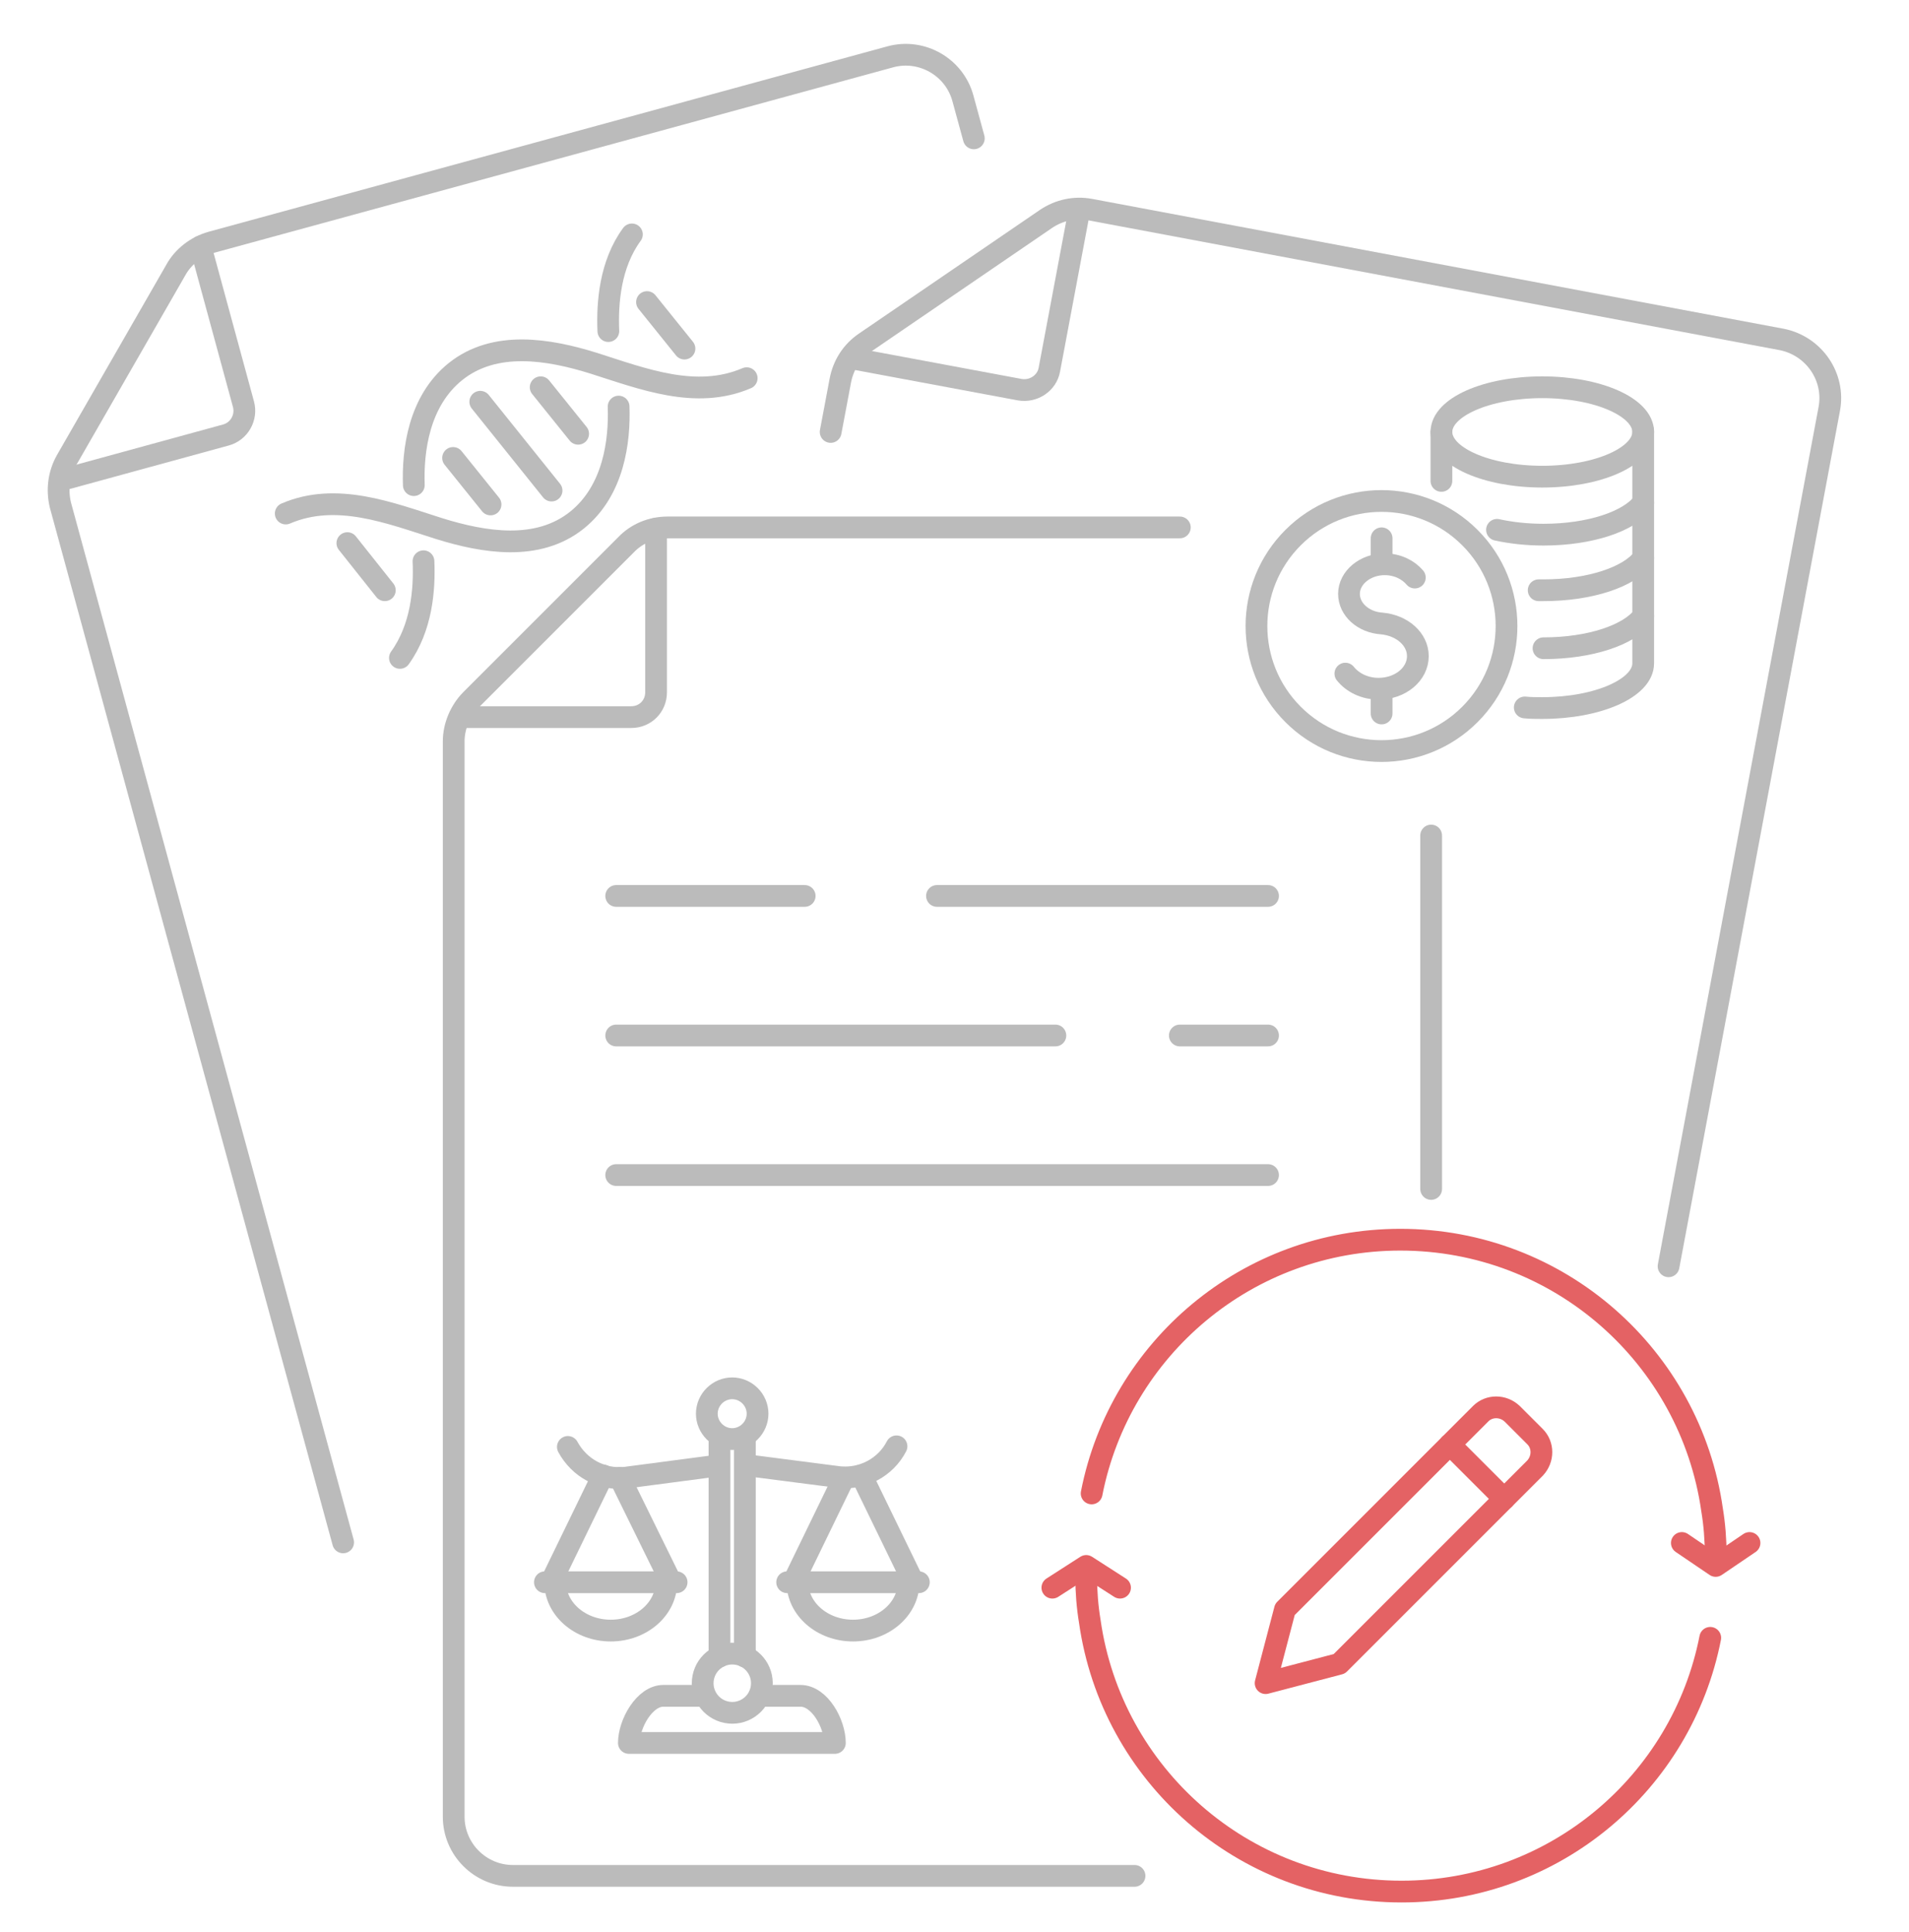 <?xml version="1.0" encoding="utf-8"?>
<!-- Generator: Adobe Illustrator 24.1.0, SVG Export Plug-In . SVG Version: 6.00 Build 0)  -->
<svg version="1.1" id="Layer_1" xmlns="http://www.w3.org/2000/svg" xmlns:xlink="http://www.w3.org/1999/xlink" x="0px" y="0px"
	 viewBox="0 0 316 319.8" style="enable-background:new 0 0 316 319.8;" xml:space="preserve">
<style type="text/css">
	.st0{fill:none;stroke:#BBBBBB;stroke-width:3.6;stroke-linecap:round;stroke-linejoin:round;stroke-miterlimit:10;}
	.st1{fill:none;stroke:#E46264;stroke-width:3.6;stroke-linecap:round;stroke-linejoin:round;stroke-miterlimit:10;}
</style>
<g>
	<g>
		<g>
			<path class="st0" d="M125.7,280.7h6.8c3.2,0,5.7,4.6,5.7,7.8h-34.1c0-3.2,2.6-7.8,5.7-7.8h6.8"/>
			<line class="st0" x1="123.3" y1="274.2" x2="123.3" y2="237.8"/>
			<line class="st0" x1="119.1" y1="274.2" x2="119.1" y2="237.8"/>
			
				<ellipse transform="matrix(0.189 -0.982 0.982 0.189 -175.375 344.958)" class="st0" cx="121.2" cy="278.7" rx="4.9" ry="4.9"/>
			<path class="st0" d="M94,239.5L94,239.5c1.9,3.5,5.6,5.5,9.5,5.1l15.2-2"/>
			<path class="st0" d="M123.4,242.5l15.5,2c3.9,0.4,7.7-1.6,9.5-5.1"/>
			<path class="st0" d="M125.4,234c0,2.3-1.9,4.2-4.2,4.2c-2.3,0-4.2-1.9-4.2-4.2c0-2.3,1.9-4.2,4.2-4.2
				C123.5,229.8,125.4,231.7,125.4,234z"/>
			<line class="st0" x1="99.8" y1="244.2" x2="91.2" y2="261.9"/>
			<line class="st0" x1="111.1" y1="261.9" x2="102.6" y2="244.6"/>
			<path class="st0" d="M110.3,261.9c0,4.4-4.1,8-9.2,8c-5.1,0-9.2-3.6-9.2-8"/>
			<line class="st0" x1="90.2" y1="261.9" x2="112" y2="261.9"/>
			<line class="st0" x1="139.7" y1="244.6" x2="131.3" y2="261.9"/>
			<line class="st0" x1="151.2" y1="261.9" x2="142.6" y2="244.2"/>
			<path class="st0" d="M150.4,261.9c0,4.4-4.1,8-9.2,8c-5.1,0-9.2-3.6-9.2-8"/>
			<line class="st0" x1="130.3" y1="261.9" x2="152.1" y2="261.9"/>
		</g>
	</g>
	<g>
		<g>
			<ellipse class="st0" cx="255.3" cy="71.5" rx="16.7" ry="7.4"/>
			<path class="st0" d="M272,83.2c-2.3,3.1-8.8,5.3-16.5,5.3c-2.8,0-5.4-0.3-7.7-0.8"/>
			<path class="st0" d="M272,92.4c-2.3,3.1-8.8,5.3-16.5,5.3c-0.3,0-0.6,0-0.8,0"/>
			<path class="st0" d="M255.5,107.3c7.7,0,14.2-2.2,16.5-5.3"/>
			<path class="st0" d="M252.4,117.1c0.9,0.1,1.9,0.1,2.9,0.1c9.2,0,16.7-3.3,16.7-7.4v-5.6v-7.7v-7.7v-7.7v-9.8"/>
			<line class="st0" x1="238.6" y1="71.5" x2="238.6" y2="79.6"/>
			<g>
				<g>
					<path class="st0" d="M222.7,111.5c1.2,1.5,3.2,2.5,5.5,2.5c3.6,0,6.5-2.4,6.5-5.4c0-2.8-2.6-5.1-6-5.4h0
						c-3-0.2-5.4-2.3-5.4-4.9c0-2.7,2.7-4.9,5.9-4.9c2.1,0,3.9,0.9,5,2.2"/>
					<line class="st0" x1="228.7" y1="114.2" x2="228.7" y2="118.1"/>
					<line class="st0" x1="228.7" y1="89.1" x2="228.7" y2="93.1"/>
				</g>
				
					<ellipse transform="matrix(0.707 -0.707 0.707 0.707 -6.255 192.068)" class="st0" cx="228.7" cy="103.6" rx="20.7" ry="20.7"/>
			</g>
		</g>
	</g>
	<g>
		<path class="st0" d="M77.2,118.7h27.3c2.3,0,4.1-1.8,4.1-4.1V87.5"/>
		<line class="st0" x1="155.1" y1="148.3" x2="209.9" y2="148.3"/>
		<line class="st0" x1="102" y1="148.3" x2="133.2" y2="148.3"/>
		<line class="st0" x1="195.3" y1="171.4" x2="209.9" y2="171.4"/>
		<line class="st0" x1="102" y1="171.4" x2="174.7" y2="171.4"/>
		<line class="st0" x1="102" y1="194.5" x2="209.9" y2="194.5"/>
		<path class="st0" d="M195.3,87.3h-84.8c-2.6,0-5.1,1-6.9,2.9L78,115.8c-1.8,1.8-2.9,4.4-2.9,6.9v178c0,5.4,4.4,9.8,9.8,9.8h102.9"
			/>
		<path class="st0" d="M236.9,196.8v-58.5"/>
		<path class="st0" d="M142,59.5l26.8,5c2.3,0.4,4.5-1.1,4.9-3.3l5-26.6"/>
		<path class="st0" d="M276.2,209.6l26.6-141.9c1-5.3-2.5-10.4-7.8-11.5L180.5,34.7c-2.6-0.5-5.2,0.1-7.3,1.5l-30,20.5
			c-2.2,1.5-3.6,3.7-4.1,6.3l-1.6,8.5"/>
		<path class="st0" d="M11.1,79.2L37.4,72c2.2-0.6,3.5-2.9,2.9-5.1l-7.1-26.1"/>
		<path class="st0" d="M161.2,22.9l-1.8-6.6c-1.4-5.2-6.8-8.3-12-6.9L35,40.1c-2.5,0.7-4.7,2.4-5.9,4.6L11,76.2
			c-1.3,2.3-1.6,4.9-1,7.4l46.8,171.7"/>
	</g>
	<g>
		<path class="st1" d="M221.7,275.4l-12.2,3.2l3.2-12.2l32.4-32.4c1.4-1.4,3.7-1.4,5.2,0l3.8,3.8c1.4,1.4,1.4,3.7,0,5.2L221.7,275.4
			z"/>
		<line class="st1" x1="240" y1="239.1" x2="249" y2="248.1"/>
	</g>
	<g>
		<path class="st1" d="M284,257.3c0-2.5-0.2-5-0.6-7.4c-3.6-25.3-25.3-44.7-51.6-44.7c-25.3,0-46.4,18-51.1,42"/>
		<path class="st1" d="M179.8,261c0,2.5,0.2,5,0.6,7.4c3.6,25.3,25.3,44.7,51.6,44.7c25.3,0,46.4-18,51.1-42"/>
		<polyline class="st1" points="278.4,255.4 284,259.2 289.6,255.4 		"/>
		<polyline class="st1" points="174.2,262.8 179.8,259.2 185.4,262.8 		"/>
	</g>
	<g>
		<g>
			<path class="st0" d="M70.1,92.9c0.2,4.7-0.3,11-3.9,16"/>
			<g>
				<path class="st0" d="M47.3,85c8.4-3.6,17.2-0.1,25.4,2.5c7.4,2.3,16.3,3.8,22.8-1.4c6.1-4.9,7.1-13.1,6.9-18.8"/>
				<path class="st0" d="M123.6,62.6c-8.4,3.6-17.2,0.1-25.4-2.5c-7.4-2.3-16.3-3.8-22.8,1.4c-6.1,4.9-7.1,13.1-6.9,18.8"/>
			</g>
			<path class="st0" d="M104.6,38.8c-3.6,4.9-4.1,11.3-3.9,16"/>
		</g>
		<line class="st0" x1="79.5" y1="66.5" x2="91.3" y2="81.2"/>
		<line class="st0" x1="89.5" y1="64.1" x2="95.7" y2="71.8"/>
		<line class="st0" x1="75" y1="75.8" x2="81.2" y2="83.5"/>
		<line class="st0" x1="57.5" y1="89.9" x2="63.7" y2="97.7"/>
		<line class="st0" x1="107.1" y1="50" x2="113.3" y2="57.7"/>
	</g>
</g>
</svg>
